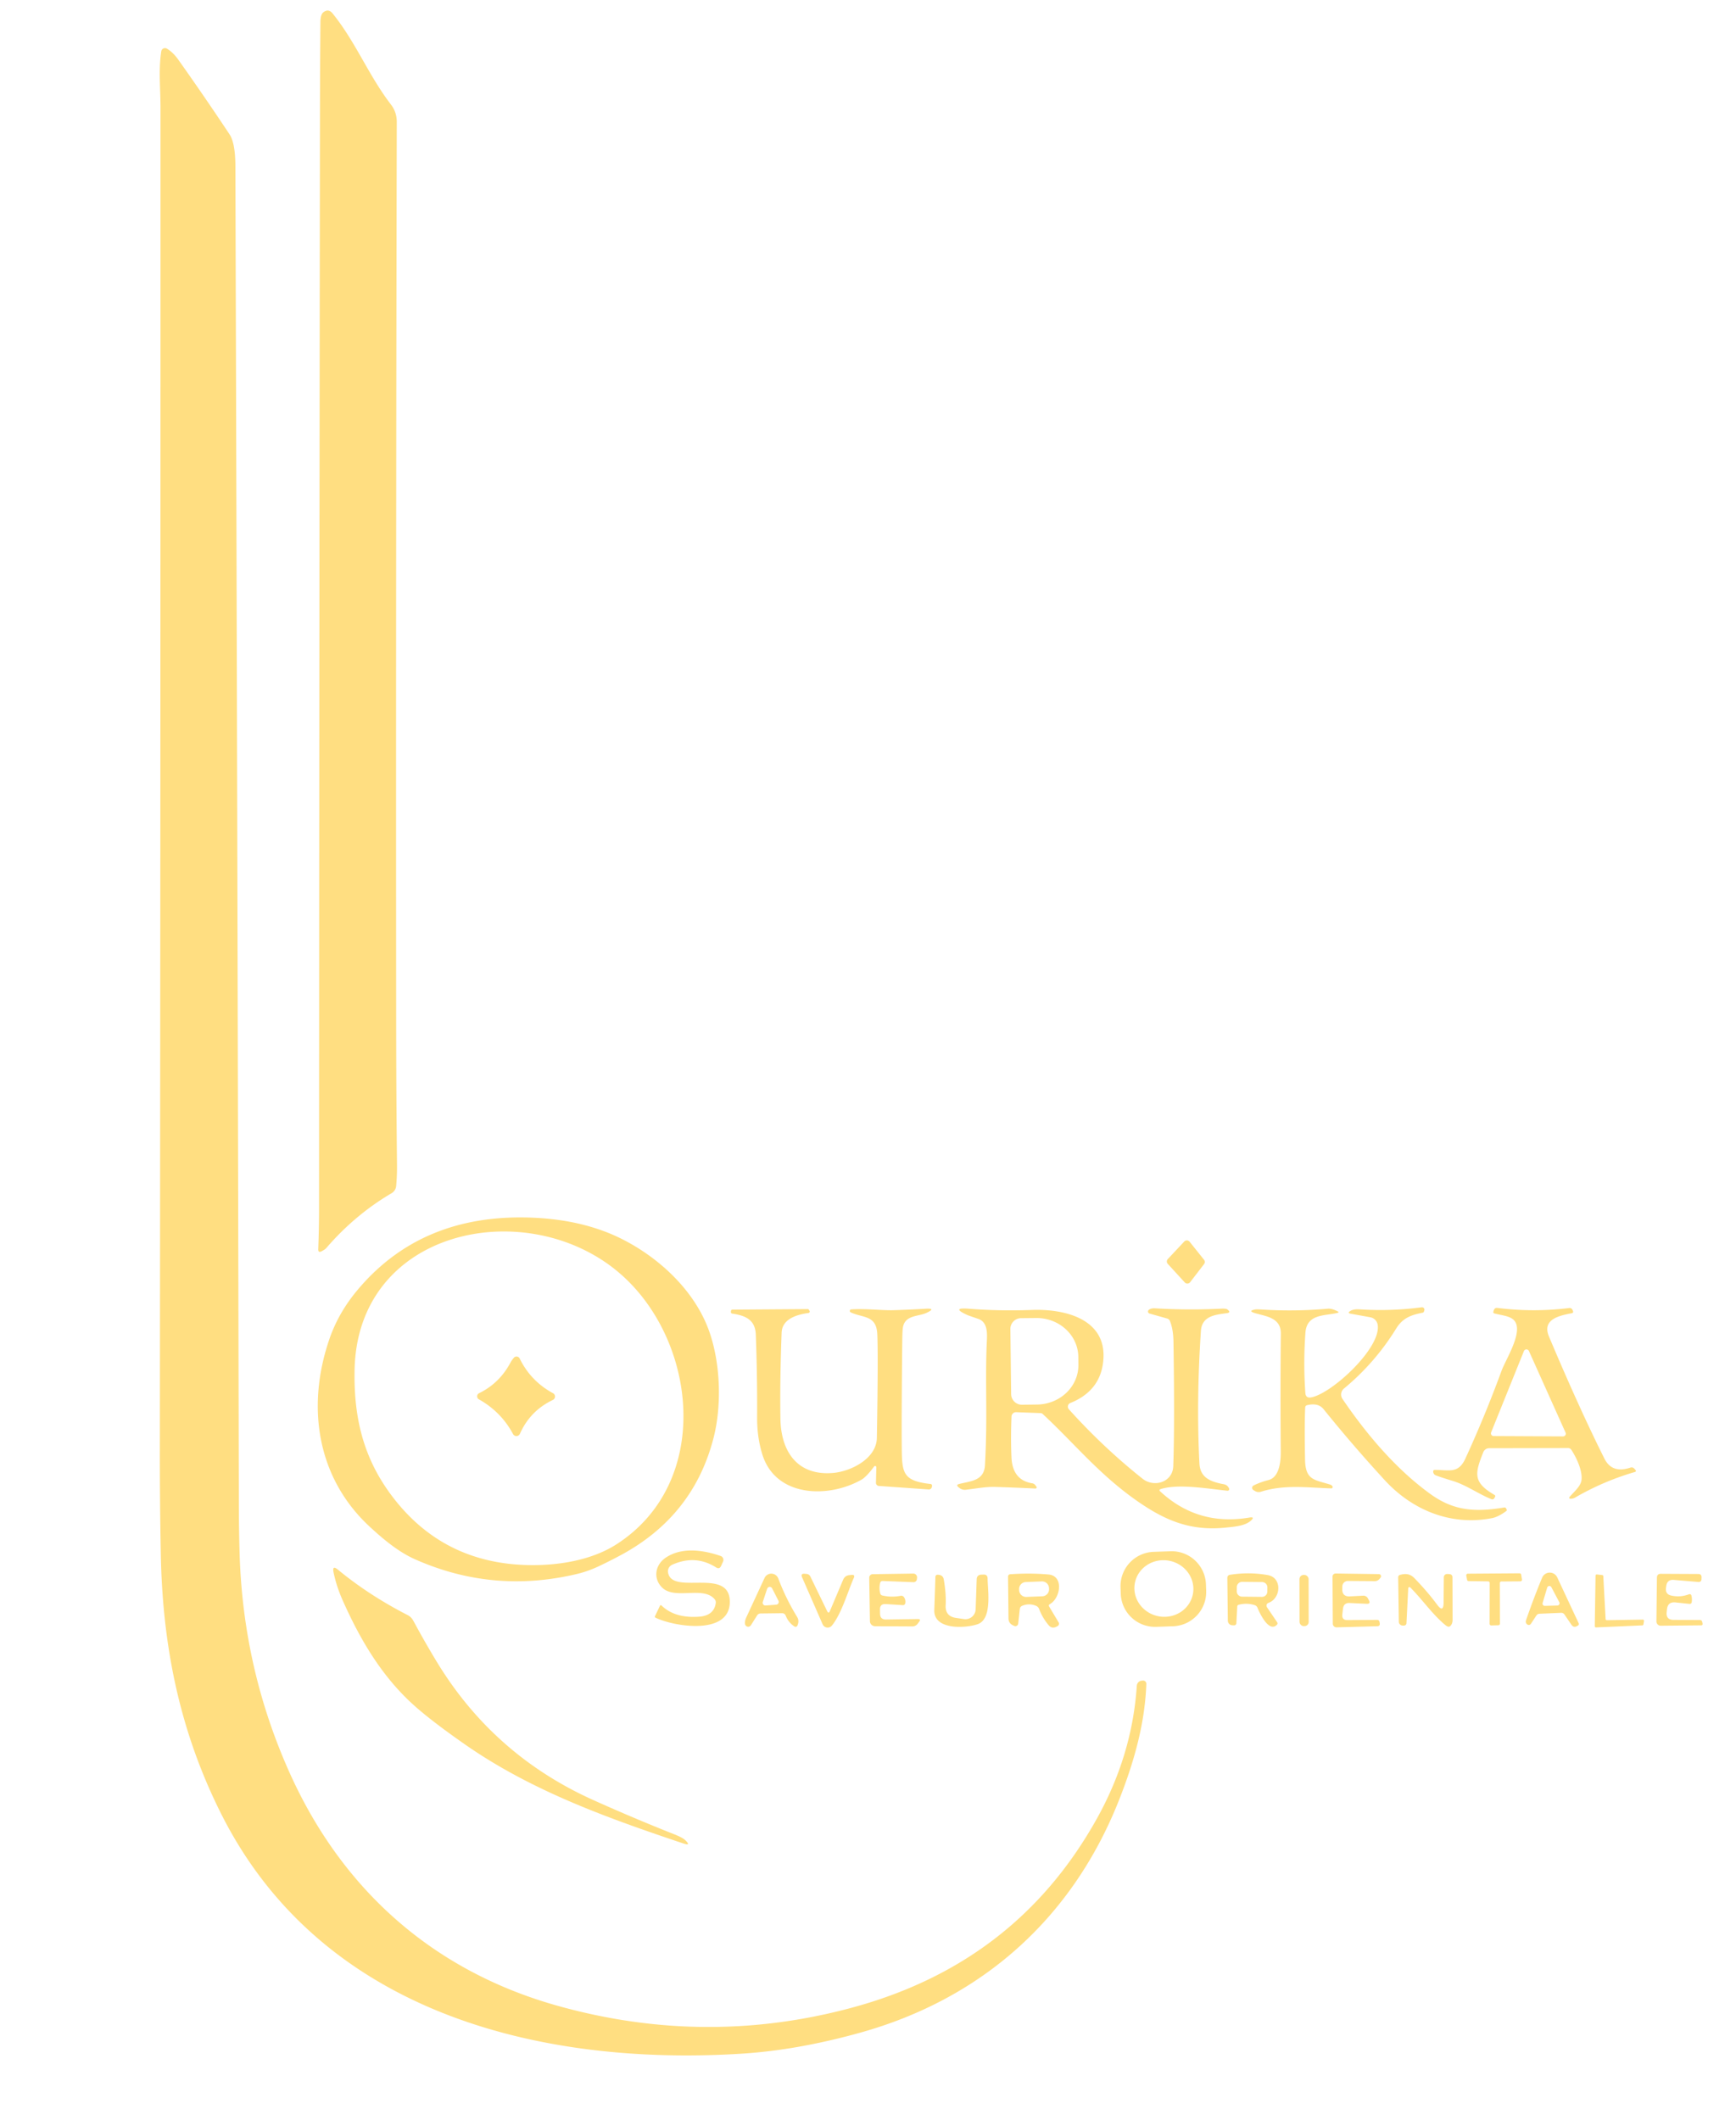 <svg xmlns="http://www.w3.org/2000/svg" viewBox="0 0 452 552"><path fill="#ffde81" d="M83.31 28q.02-11.13.12-22.25.02-1.98.76-2.55 1.33-1.02 2.39.28c6.03 7.44 9.38 16.16 15.21 23.74q1.52 1.98 1.52 4.53-.25 116.5-.16 233 .01 19.38.22 38.75.02 2.72-.22 5.29a2.45 2.43-12.8 01-1.2 1.89q-9.49 5.58-16.97 14.24-.26.3-.58.49-.49.29-.68.39-.89.46-.86-.54.21-5.51.21-10.76.04-143.25.24-286.5z"/><path fill="#ffde81" d="M291.31 468.81c-12.14 30.61-35.58 51.58-67.32 60.43q-16.42 4.58-30.99 5.48c-53.21 3.3-109.66-11.03-135.47-62.56-10.74-21.43-15.2-43.48-15.66-67.41q-.26-13.5-.25-27 .18-174.87.17-349.75c0-4.95-.55-9.68.2-14.64a.98.98 0 011.47-.69q1.61.95 2.98 2.89 6.81 9.6 13.32 19.41 1.51 2.28 1.53 8.28.53 174.12.9 348.25.01 6.37.19 12.73.85 30.35 13.13 57.57c13.73 30.42 37.53 51.57 70.12 60.57q38.13 10.54 75.81.47c28.1-7.51 49.71-23.46 64.12-49.27q9.23-16.54 10.43-34.66a1.41 1.4 89.3 011.27-1.31l.29-.03a.84.84 0 01.92.87c-.38 10.56-3.32 20.68-7.16 30.37z"/><path fill="#ffde81" d="M162.06 322.67c9.75 4.94 18.81 13.45 22.53 23.78 3 8.35 3.39 19.32 1.21 27.88q-5.19 20.33-24.11 30.55-2.75 1.48-5.59 2.83-2.93 1.4-5.86 2.1-21.89 5.22-42.25-3.85c-4.23-1.88-8.26-5.23-11.82-8.54-13.63-12.68-16.45-31.1-10.43-48.7q2.3-6.72 7.04-12.48 16.77-20.34 45.71-19.2 13.51.53 23.57 5.63zm-1.5 79.39c25.23-16.28 20.91-53.59.45-70.83-24-20.23-68.01-11.34-68.69 25.53-.22 11.92 2.11 22.3 9.19 32.02q13.57 18.63 36.98 18.73c7.32.03 15.72-1.35 22.07-5.45zM308.47 333.9l-4.42-4.83a.92.92 0 01.01-1.25l4.29-4.57a.92.92 0 011.39.06l3.75 4.69a.92.92 0 01.01 1.13l-3.62 4.71a.92.92 0 01-1.41.06zM302.11 388.34q9.78 9.03 23.1 6.8 1.74-.3.41.85c-1.52 1.31-4.1 1.51-6.57 1.76-8.88.89-15.38-1.68-22.73-6.77-10.1-6.99-16.53-15.12-24.83-22.82a.89.87-22.4 00-.57-.23l-6.33-.24a1.17 1.17 0 00-1.22 1.13q-.24 5.64-.01 10.68.27 5.88 5.41 6.71a1.21 1.17 75.2 01.79.48l.3.41a.3.3 0 01-.26.47q-5.32-.26-10.42-.42c-2.6-.08-5.11.45-7.74.74a2.26 2.25-28.3 01-1.67-.5l-.23-.19q-.7-.58.18-.81c2.97-.78 6.5-.79 6.73-4.88.73-12.81-.01-21.51.49-32.26.1-2.08.24-5.02-2.24-5.86q-2.5-.85-2.82-.99-4.44-2.03.43-1.64 7.85.62 16.44.31c8.19-.3 19.3 2.18 18.54 12.85q-.58 8.15-8.61 11.38a1.02 1.02 0 00-.38 1.63q8.89 9.89 19.18 18.08c3.01 2.4 7.85.92 8-3.26q.39-11.23.05-32.5-.05-3.18-.93-5.33a1.07 1.07 0 00-.69-.61l-4.6-1.3a.55.55 0 01-.2-.96q.58-.46 1.64-.4 8.62.52 17.25.09 1.2-.06 1.55.19 1.11.8-.14.98c-2.86.4-6.46.66-6.73 4.6q-1.22 18.23-.39 34.49c.18 3.57 2.56 4.76 6.39 5.46a1.77 1.75-10.6 011.18.8l.13.22a.43.43 0 01-.41.66c-4.98-.5-12.7-1.89-17.33-.44q-.63.2-.14.64zm-39.04-42.29l.2 16.94a2.8 2.8 0 002.84 2.76l3.91-.05a10.89 10.23-.7 0010.76-10.36l-.02-2.08a10.89 10.23-.7 00-11.02-10.09l-3.91.04a2.8 2.8 0 00-2.76 2.84z"/><path fill="#ffde81" d="M339.83 366.48q-.21 4.28-.04 13.51c.1 5.37 2.34 5.26 6.45 6.52q.45.14.67.44a.36.36 0 01-.3.58c-6.18-.18-12.08-1.08-18.31.87a1.89 1.87 52.2 01-1.59-.21l-.37-.23a.68.68 0 01.06-1.19q1.77-.87 3.9-1.42c2.91-.76 3.19-5.1 3.17-7.46q-.14-15.32.02-30.64c.05-4.16-3.78-4.49-6.73-5.35q-1.95-.58.05-.95.37-.07 1.69.01 8.62.55 17.24-.21 1.02-.09 2.49.66.58.29-.05.44c-3.31.79-7.93.21-8.29 5.16q-.57 7.92-.02 15.65.1 1.43 1.5 1.18c5.4-.96 18.42-13 17.32-18.97a2.35 2.35 0 00-1.89-1.89l-5.08-.92q-1.03-.18-.13-.73.85-.51 2.41-.41 8.22.52 16.18-.54a.62.62 0 01.66.83l-.12.34a.38.36 3.8 01-.28.23c-2.95.58-5.19 1.33-6.91 4.12q-5.53 8.96-13.6 15.63a2.03 2.03 0 00-.39 2.71c6.23 9.16 13.91 18.28 22.94 24.79 5.85 4.21 11.3 4.79 19.13 3.48q.4-.07.57.3l.12.28a.28.27-30.4 01-.09.32q-2.12 1.55-3.7 1.86c-10.67 2.09-20.74-2.03-27.93-9.84q-8.29-9.01-15.97-18.53-1.39-1.72-4.26-1.04-.49.11-.52.62z"/><path fill="#ffde81" d="M408.25 377.03l-20.52.04a1.65 1.64 10.7 00-1.53 1.04c-2.2 5.53-2.76 7.84 2.95 11.14a.35.34-61.9 01.13.45l-.16.3q-.28.55-.86.32c-3.45-1.41-6.48-3.65-10-4.73q-3.11-.95-4.39-1.44-.62-.23-.71-.92-.06-.51.45-.51c3.69-.01 6.08 1.07 7.93-2.95q5.15-11.22 9.39-22.79c1.19-3.24 6.13-10.75 3.07-13.42-1.12-.98-3.36-1.15-4.94-1.59a.34.33 15.8 01-.24-.42l.11-.36q.22-.74.98-.64 9.31 1.17 18.6.03.7-.09.96.57l.1.24a.39.38 73.5 01-.28.52c-3.03.6-7.93 1.47-5.98 6.1q7.85 18.62 14.43 31.77 1.97 3.94 6.74 2.35.62-.21 1.06.28l.25.28q.39.43-.17.59-8.13 2.37-15.45 6.61-.64.38-1.36.34a.26.26 0 01-.18-.42c1.19-1.44 3.07-2.84 3.17-4.7.14-2.51-1.42-5.7-2.65-7.59q-.32-.49-.9-.49zm-20-4.1a.71.71 0 00.66.98l18.06.09a.71.71 0 00.65-1l-9.54-21.25a.71.71 0 00-1.3.03l-8.53 21.15zM227.59 381.83q-2.02 2.73-3.33 3.46c-8.66 4.89-22.26 4.53-25.75-6.53q-1.41-4.48-1.38-9.76.06-10.75-.34-21.49c-.15-3.88-2.64-4.97-6.14-5.49a.41.4 8.4 01-.35-.46l.03-.26a.36.36 0 01.36-.31l19.66-.14a.24.24 0 01.21.12l.21.32a.38.38 0 01-.27.57q-6.83.93-6.99 5.14-.48 12.81-.31 22.5c.16 8.41 4.39 14.84 13.78 14 4.54-.41 11.23-3.67 11.33-9.13q.36-21.49.11-26.99c-.23-5.07-3.8-4.17-6.95-5.7a.4.4 0 01.15-.75c3.75-.26 8.05.3 11.15.2q4.41-.14 8.22-.37 2.9-.18.24 1.07c-2.18 1.01-5.66.51-6.16 3.91q-.12.85-.15 3.51-.21 19.42-.13 27.75c.06 6.57.32 8.58 7.51 9.39a.44.43-80.1 01.37.54l-.07.31a.75.75 0 01-.78.57l-13-.92a.8.8 0 01-.75-.82l.1-4.04a.32.32 0 00-.58-.2zM132.85 354.89q.39-.72.93-1.36a.92.92 0 011.53.19q2.88 5.89 8.68 9.03a.98.98 0 01-.04 1.75q-5.93 2.83-8.58 8.82a1 1 0 01-1.79.06q-3.12-5.8-8.88-9.03a.9.9 0 01.04-1.6q5.26-2.58 8.11-7.86zM186.07 416.39c-2.94-3.51-10.26.19-13.61-2.98-2.46-2.33-1.94-5.94.86-7.83 4.17-2.82 9.71-2.04 14.31-.45a1.08 1.07-68.6 01.63 1.46l-.51 1.13q-.43.94-1.3.39-5.37-3.4-11.43-.7a1.88 1.87-17.2 00-1.08 2.04c1.08 6.12 16.44-1.7 16.07 7.93-.33 8.47-14.57 6.13-19.32 3.82q-.28-.14-.14-.42l1.27-2.66q.16-.34.44-.08 3.46 3.35 9.74 2.9 3.89-.28 4.36-3.54.08-.57-.29-1.01zM314.052 414.181a8.94 8.94 0 01-8.622 9.247l-4.378.152a8.94 8.94 0 01-9.246-8.622l-.058-1.66a8.94 8.94 0 018.622-9.246l4.378-.153a8.94 8.94 0 019.246 8.623l.058 1.66zm-3.439.754a7.69 7.36 10 00-6.295-8.583 7.69 7.36 10 00-8.851 5.913 7.69 7.36 10 006.295 8.583 7.69 7.36 10 008.851-5.913zM154.54 468.71q10.45 4.7 21.11 8.92 2.11.84 2.81 1.53 1.56 1.52-.48.84c-19.72-6.61-39.67-13.71-57.17-25.98q-9.37-6.56-13.87-10.78c-7.85-7.34-13.22-16.5-17.59-26.27q-1.73-3.84-2.5-7.56-.41-1.99 1.16-.7 8.06 6.64 18.07 11.78c.94.48 1.28 1.02 1.74 1.87q2.73 5.07 5.71 10 14.8 24.57 41.01 36.35zM381.98 411.34l-.21-1.1a.42.42 0 01.41-.5l13.47-.1a.42.42 0 01.42.36l.2 1.25a.42.42 0 01-.41.48l-4.94.04a.42.42 0 00-.42.42l.03 10.56a.42.42 0 01-.41.42l-1.84.05a.42.42 0 01-.43-.42l.02-10.64a.42.42 0 00-.41-.42l-5.07-.07a.42.42 0 01-.41-.33zM400.01 420.65l-1.41 2.14a.67.66 35.3 01-.96.16q-.55-.41-.28-1.18 2-5.78 4.16-10.98a2.15 2.15 0 013.94-.08l5.58 11.94a.47.46 64.3 01-.21.61l-.28.15q-.84.43-1.38-.35l-1.84-2.7a.99.98-18.3 00-.87-.43l-5.6.24q-.55.02-.85.48zm1.64-3.29a.59.59 0 00.58.76l3.25-.09a.59.59 0 00.51-.87l-2.06-3.9a.59.59 0 00-1.09.11l-1.19 3.99zM216.08 419.46l3.45-8.15q.45-1.07 1.6-1.19l.6-.06q.96-.1.57.79c-1.58 3.58-3.18 9.31-5.7 12.4a1.43 1.42 52.7 01-2.41-.33l-5.35-12.23q-.45-1.03.68-.93l.47.04q.7.06 1.01.7l4.36 8.98q.38.79.72-.02zM229.15 412.18q-.32 1.34.03 2.67.12.48.6.58 2.36.53 4.74.07a.84.84 0 01.88.4q.45.72.3 1.54a.6.59-82.5 01-.63.49l-4.43-.28q-1.56-.1-1.52 1.46l.02 1.08q.04 1.5 1.55 1.48l8.29-.12q.88-.01.35.69l-.43.57a1.7 1.69-71 01-1.34.66l-9.72-.05a1.35 1.34-.2 01-1.34-1.32l-.18-11.31a.91.9 89.4 01.89-.92l10.58-.16a.98.98 0 01.98 1.08l-.04.38a.87.87 0 01-.9.78l-7.97-.31q-.57-.02-.71.54zM273.18 418.32l2.44 4.08a.72.72 0 01-.31 1.02l-.32.16q-1.15.54-1.96-.43-1.6-1.9-2.48-4.23a1.45 1.45 0 00-.77-.8q-1.78-.76-3.59-.04-.6.24-.67.89l-.41 3.77a.75.74 15.7 01-1.06.59l-.32-.15q-1.14-.54-1.15-1.79l-.12-10.91a.59.59 0 01.55-.59q5.11-.37 9.99.06c4.03.35 3.15 6.14.35 7.72q-.42.23-.17.65zm-.048-4.826a1.82 1.82 0 00-1.892-1.746l-4.156.167a1.82 1.82 0 00-1.746 1.892l.01.24a1.82 1.82 0 001.892 1.745l4.156-.167a1.82 1.82 0 001.746-1.892l-.01-.24zM322.14 418.32l-.23 4.33a.58.57 2.5 01-.6.54l-.46-.02a1.21 1.2-89.5 01-1.16-1.19l-.13-11.1q-.01-.75.73-.86 5-.78 9.82.09c3.78.68 3.43 6.07.17 7.22a.77.77 0 00-.39 1.16l2.62 3.86q.26.4-.08.73c-2.01 1.96-4.31-2.72-5.03-4.5a1.13 1.12 87.5 00-.69-.64q-2.03-.66-4.16-.12-.39.1-.41.5zm7.845-4.998a1.39 1.39 0 00-1.375-1.405l-5.18-.054a1.39 1.39 0 00-1.404 1.375l-.011 1.08a1.39 1.39 0 001.375 1.405l5.18.054a1.39 1.39 0 001.404-1.375l.011-1.08zM349.67 418.85l-.17 1.48q-.18 1.5 1.33 1.49l7.7-.05q.56 0 .65.54l.06.33q.12.76-.64.78l-10.59.29a.96.96 0 01-.99-.95l-.07-12.27a.8.79 0 01.81-.8l11.25.16a.56.56 0 01.44.91l-.24.31a1.61 1.6 19 01-1.26.61l-6.99-.05a1.45 1.45 0 00-1.46 1.42l-.02.67q-.04 2.03 1.99 1.93l3.46-.18a1.32 1.31-15.2 011.23.7l.26.49q.51.97-.58.92l-4.43-.21q-1.55-.07-1.74 1.48zM366.66 413.52l-.46 9.13a.64.63 1.9 01-.65.6h-.33a1.02 1.02 0 01-1.01-1.01l-.17-11.51q-.01-.55.52-.69c1.43-.38 2.58-.29 3.69.85q3.29 3.36 5.93 6.91 1.67 2.26 1.69-.55l.06-6.59a.85.84 2.2 01.91-.84l.52.03q.82.06.82.88l.03 11.02a2.18 1.44 80.6 01-.78 1.74q-.4.22-1.19-.44c-3.42-2.87-5.9-6.58-9.05-9.73a.31.31 0 00-.53.2zM435.75 421.77l6.83.04q.53 0 .63.52l.09.45a.34.34 0 01-.33.41l-10.56.1a1.12 1.12 0 01-1.13-1.13l.13-11.37q.01-1.03 1.05-1.02l9.74.05q.86.01.83.88l-.02.54a.69.69 0 01-.75.66l-6.45-.54q-1.73-.14-1.97 1.58l-.07.5q-.22 1.67 1.42 2.01 2.32.49 4.49-.32.6-.22.74.4.17.77.06 1.57-.08.56-.65.5l-3.59-.38q-2-.21-2.21 1.79l-.08.74q-.22 2.01 1.8 2.02zM197.13 420.6l-1.62 2.57a.84.84 0 01-1.53-.3q-.13-.74.34-1.77 2.51-5.41 4.74-10.24a1.94 1.94 0 013.58.13q1.98 5.24 4.88 9.97.58.94.21 1.99l-.09.26a.54.53 26 01-.8.27q-1.57-1.03-2.27-2.82a.98.97-10.6 00-.93-.63l-5.61.07q-.58.01-.9.5zm1.48-3.51a.71.71 0 00.72.93l2.78-.21a.71.71 0 00.57-1.03l-1.64-3.22a.71.71 0 00-1.3.1l-1.13 3.43zM254.03 419l.27-7.78q.04-1.19 1.23-1.23l.54-.02q1.06-.04 1.07 1.02c.03 3.09 1.26 10.57-2.59 11.9-3.11 1.07-11.48 1.59-11.29-3.7q.16-4.41.29-8.65a.54.53-89.4 01.52-.52q1.45-.03 1.66 1.23.65 3.76.49 6.7-.16 2.9 2.72 3.31l2.05.3a2.67 2.66-85 003.04-2.56z"/><rect fill="#ffde81" x="-1.19" y="-6.66" transform="rotate(-.1 238938.411 -194333.675)" width="2.38" height="13.32" rx="1.07"/><path fill="#ffde81" d="M418.37 421.85l9.37-.15a.31.31 0 01.31.36l-.15.88a.31.31 0 01-.29.26l-12.06.53a.31.31 0 01-.32-.32l.2-13.17a.31.31 0 01.35-.3l1.4.16a.31.31 0 01.27.29l.6 11.16a.31.31 0 00.32.3z"/></svg>
